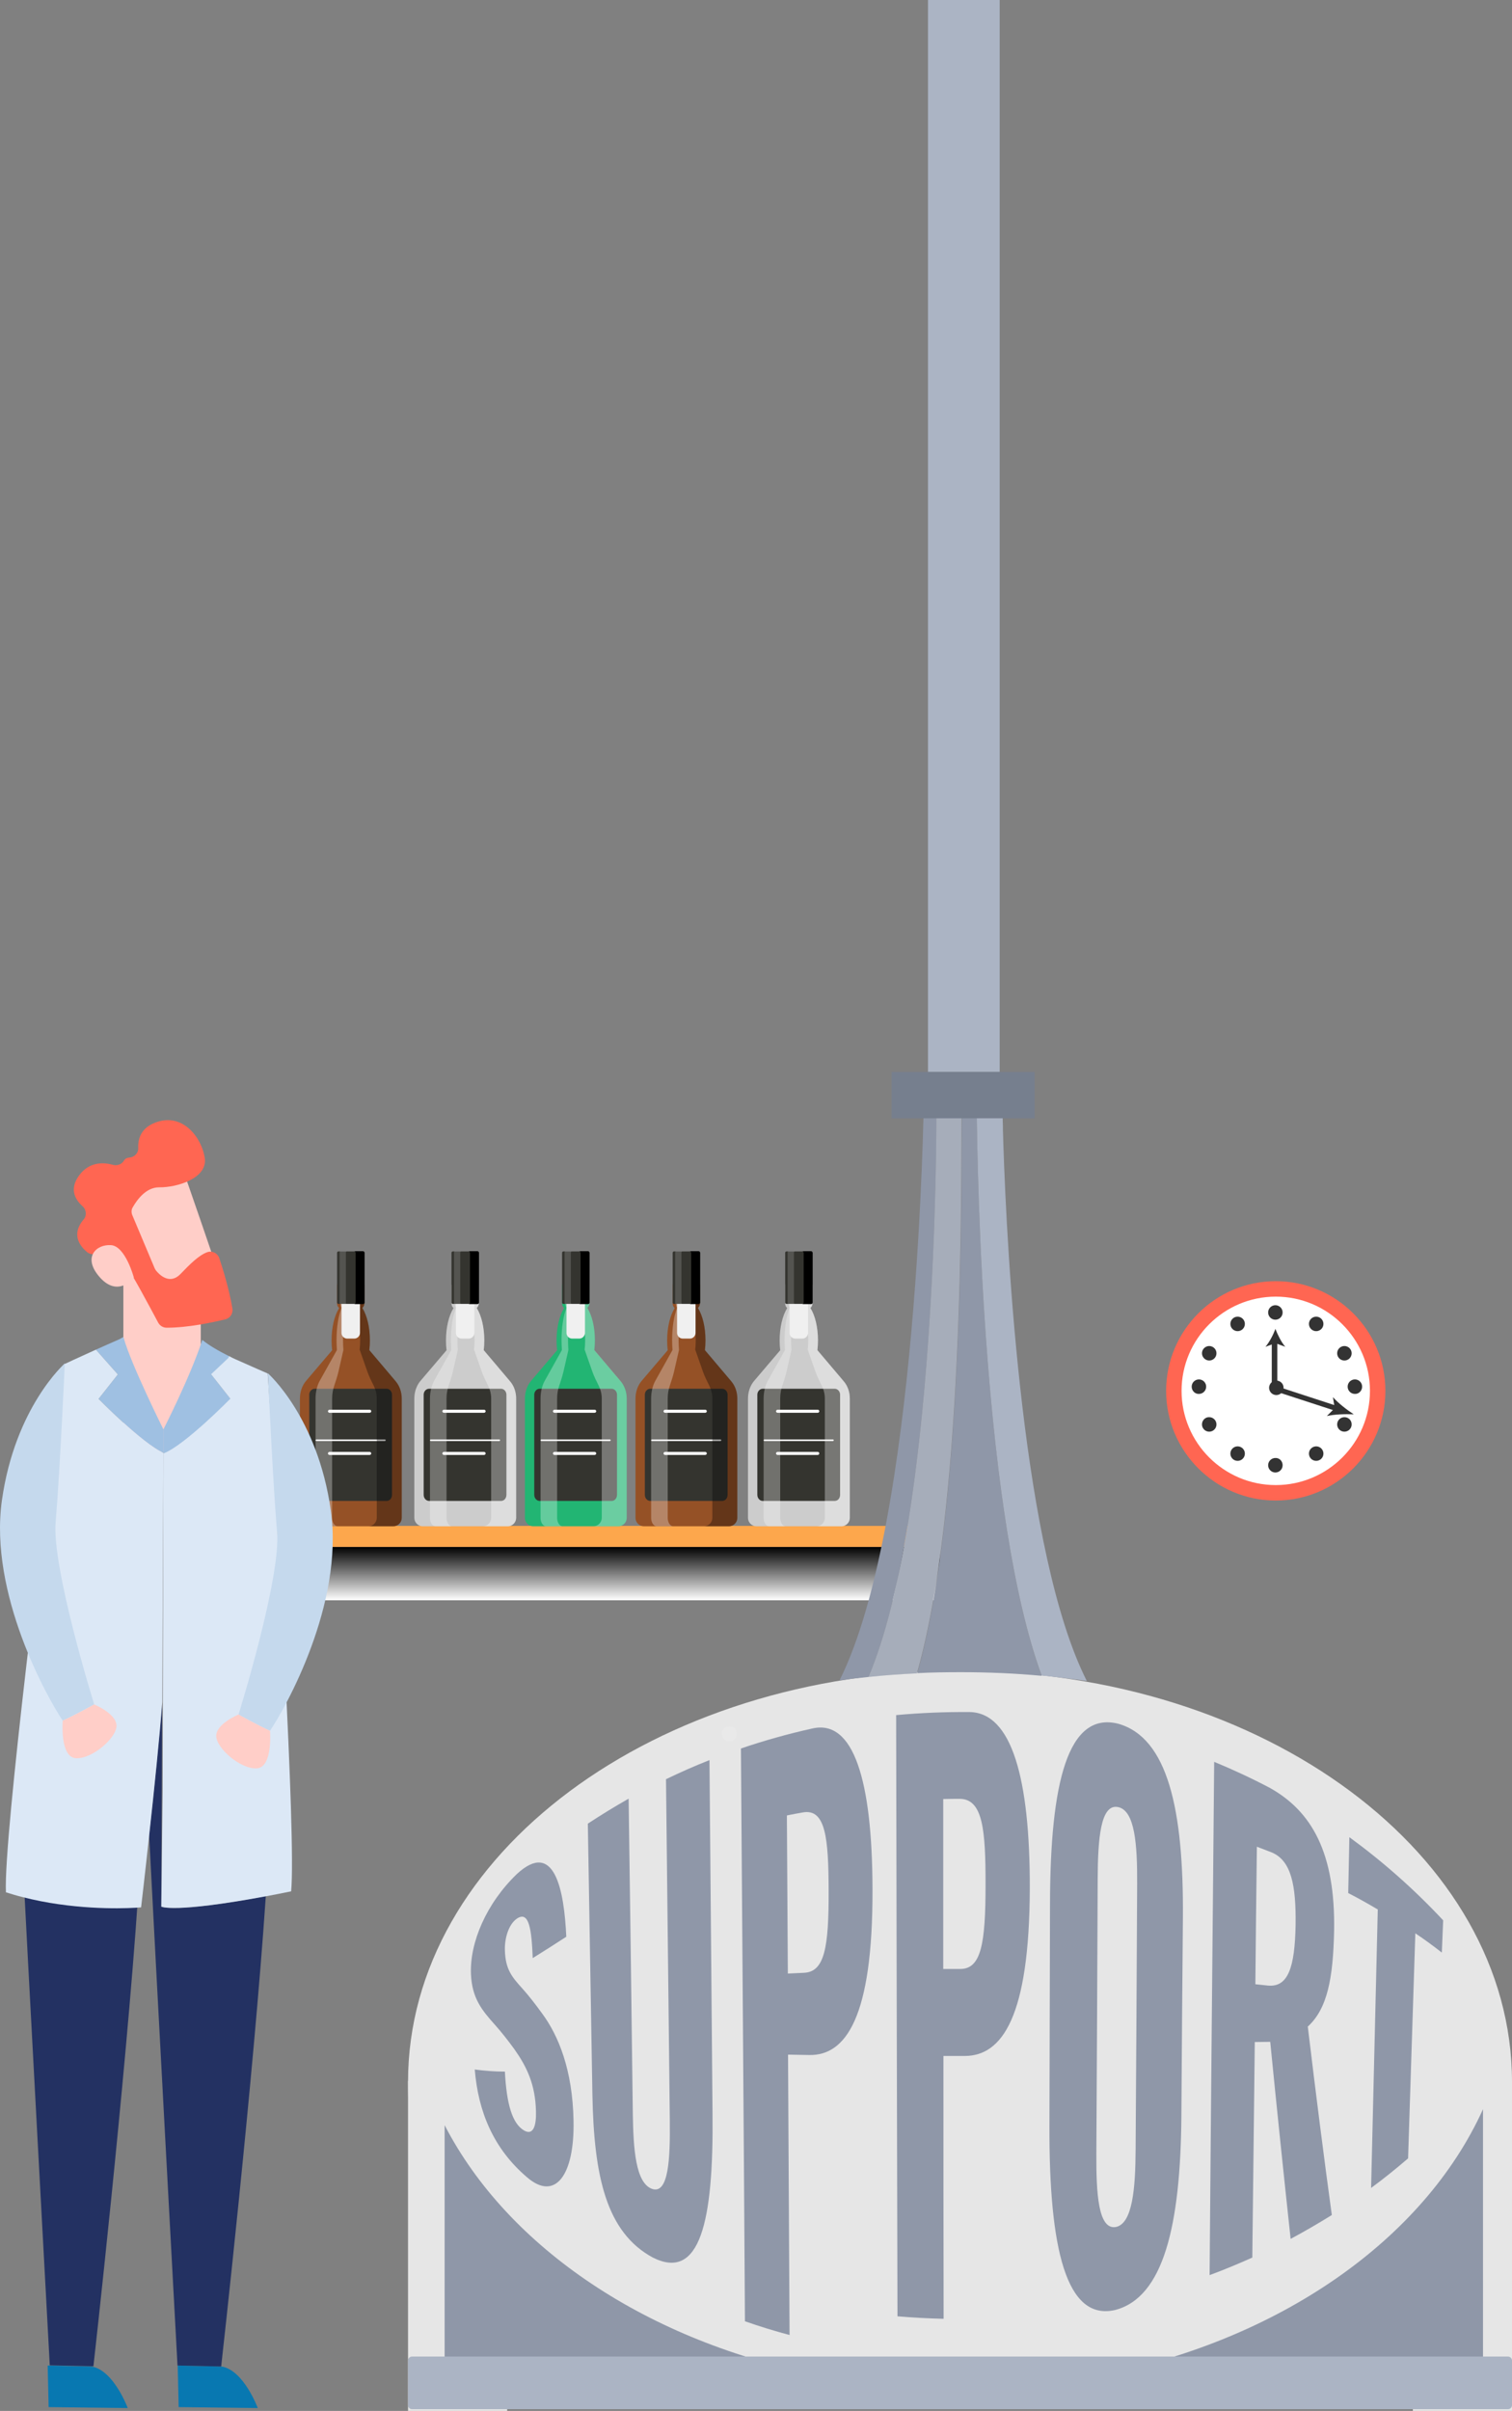 <?xml version="1.0" encoding="utf-8"?>
<!-- Generator: Adobe Illustrator 26.3.1, SVG Export Plug-In . SVG Version: 6.00 Build 0)  -->
<svg version="1.1" id="Layer_1" xmlns="http://www.w3.org/2000/svg" xmlns:xlink="http://www.w3.org/1999/xlink" x="0px" y="0px"
	 viewBox="0 0 793 1264" enable-background="new 0 0 793 1264" xml:space="preserve">
<rect x="0" y="0" width="793" height="1264" fill="#808080" stroke="none"/>
<rect x="214" y="1091" fill="#E6E6E6" width="52" height="173"/>
<rect x="741" y="1091" fill="#E6E6E6" width="52" height="173"/>
<path fill="#E6E6E6" d="M793,1091.5c0,119-21.1,159.5-181,159.5c-131.1,0-324,12-379-35c-16-13.7-19-103.1-19-124.5
	c0-119,129.6-215.5,289.5-215.5S793,972.5,793,1091.5z"/>
<linearGradient id="SVGID_1_" gradientUnits="userSpaceOnUse" x1="302.484" y1="839" x2="302.484" y2="811">
	<stop  offset="0" style="stop-color:#FFFFFF"/>
	<stop  offset="1" style="stop-color:#000000"/>
</linearGradient>
<rect x="112" y="811" fill="url(#SVGID_1_)" width="381" height="28"/>
<rect x="112" y="800" fill="#FDA74C" width="381" height="11"/>
<path opacity="0.29" fill="#F2F2F2" d="M386.4,909c0-2.2-1.8-3.9-3.9-3.9c-2.2,0-3.9,1.8-3.9,3.9s1.8,3.9,3.9,3.9
	C384.6,913,386.4,911.2,386.4,909z"/>
<rect x="486.7" fill="#ABB4C4" width="37.6" height="562"/>
<g>
	<path fill="#FFFFFF" d="M722.5,729.2c0-29.5-23.9-53.4-53.4-53.4s-53.4,23.9-53.4,53.4c0,29.5,23.9,53.4,53.4,53.4
		S722.5,758.7,722.5,729.2z"/>
	<path fill="#FF6652" d="M669.1,786.7c-31.7,0-57.5-25.8-57.5-57.5c0-31.7,25.8-57.5,57.5-57.5c31.7,0,57.5,25.8,57.5,57.5
		C726.6,760.9,700.8,786.7,669.1,786.7z M669.1,679.8c-27.2,0-49.4,22.1-49.4,49.4c0,27.2,22.1,49.4,49.4,49.4
		c27.2,0,49.4-22.1,49.4-49.4C718.5,701.9,696.3,679.8,669.1,679.8z"/>
	<path fill="#333333" d="M672.7,688.1c0-2.1-1.7-3.8-3.8-3.8c-2.1,0-3.8,1.7-3.8,3.8c0,2.1,1.7,3.8,3.8,3.8
		C671,691.9,672.7,690.2,672.7,688.1z"/>
	<path fill="#333333" d="M694.1,694.1c0-2.1-1.7-3.8-3.8-3.8c-2.1,0-3.8,1.7-3.8,3.8c0,2.1,1.7,3.8,3.8,3.8
		C692.4,697.9,694.1,696.2,694.1,694.1z"/>
	<path fill="#333333" d="M708.9,709.5c0-2.1-1.7-3.8-3.8-3.8s-3.8,1.7-3.8,3.8c0,2.1,1.7,3.8,3.8,3.8S708.9,711.6,708.9,709.5z"/>
	<path fill="#333333" d="M714.4,727c0-2.1-1.7-3.8-3.8-3.8c-2.1,0-3.8,1.7-3.8,3.8c0,2.1,1.7,3.8,3.8,3.8
		C712.7,730.9,714.4,729.1,714.4,727z"/>
	<path fill="#333333" d="M645.3,694.1c0-2.1,1.7-3.8,3.8-3.8c2.1,0,3.8,1.7,3.8,3.8c0,2.1-1.7,3.8-3.8,3.8
		C647,697.9,645.3,696.2,645.3,694.1z"/>
	<path fill="#333333" d="M630.4,709.5c0-2.1,1.7-3.8,3.8-3.8c2.1,0,3.8,1.7,3.8,3.8c0,2.1-1.7,3.8-3.8,3.8
		C632.2,713.3,630.4,711.6,630.4,709.5z"/>
	<path fill="#333333" d="M672.7,768.2c0,2.1-1.7,3.8-3.8,3.8c-2.1,0-3.8-1.7-3.8-3.8s1.7-3.8,3.8-3.8
		C671,764.3,672.7,766,672.7,768.2z"/>
	<path fill="#333333" d="M694.1,762.1c0,2.1-1.7,3.8-3.8,3.8c-2.1,0-3.8-1.7-3.8-3.8c0-2.1,1.7-3.8,3.8-3.8
		C692.4,758.3,694.1,760,694.1,762.1z"/>
	<path fill="#333333" d="M708.9,746.8c0,2.1-1.7,3.8-3.8,3.8s-3.8-1.7-3.8-3.8c0-2.1,1.7-3.8,3.8-3.8S708.9,744.6,708.9,746.8z"/>
	<path fill="#333333" d="M645.3,762.1c0,2.1,1.7,3.8,3.8,3.8c2.1,0,3.8-1.7,3.8-3.8c0-2.1-1.7-3.8-3.8-3.8
		C647,758.3,645.3,760,645.3,762.1z"/>
	<path fill="#333333" d="M630.4,746.8c0,2.1,1.7,3.8,3.8,3.8c2.1,0,3.8-1.7,3.8-3.8c0-2.1-1.7-3.8-3.8-3.8
		C632.2,742.9,630.4,744.6,630.4,746.8z"/>
	<path fill="#333333" d="M625,727c0-2.1,1.7-3.8,3.8-3.8c2.1,0,3.8,1.7,3.8,3.8c0,2.1-1.7,3.8-3.8,3.8
		C626.7,730.9,625,729.1,625,727z"/>
	<path fill="#333333" d="M673.2,727.6c0-2.1-1.7-3.8-3.8-3.8c-2.1,0-3.8,1.7-3.8,3.8s1.7,3.8,3.8,3.8
		C671.5,731.4,673.2,729.7,673.2,727.6z"/>
	<g>
		<rect x="667" y="702.7" fill="#333333" width="2.9" height="23.9"/>
		<g>
			<path fill="#333333" d="M668.9,696.7c1.2,3.1,3.1,7,5.2,9.4l-5.2-1.9l-5.2,1.9C665.8,703.6,667.8,699.8,668.9,696.7z"/>
		</g>
	</g>
	<g>
		
			<rect x="684.3" y="717.1" transform="matrix(0.31 -0.951 0.951 0.31 -224.268 1158.197)" fill="#333333" width="2.7" height="33"/>
		<g>
			<path fill="#333333" d="M710,741.5c-4.5-0.2-10.2,0-14.1,0.9l4.1-4.1l-0.9-5.8C701.7,735.5,706.3,739.1,710,741.5z"/>
		</g>
	</g>
</g>
<g>
	<path fill="#955126" d="M193.7,707.9L193.7,707.9c0.2-1.6,0.3-3.3,0.3-5.1c0-6.9-1.5-13-3.9-16.9c-0.1-0.1,0-0.2,0.1-0.3
		c0.5-0.5,0.9-1.3,0.9-2.2v-9.2c0-1.7-1.1-3-2.6-3h-9.1c-1.4,0-2.6,1.4-2.6,3v9.2c0,0.9,0.3,1.7,0.9,2.2c0.1,0.1,0.1,0.2,0.1,0.3
		c-2.4,3.9-3.9,10-3.9,16.9c0,1.8,0.1,3.5,0.3,5.1h0L160.5,724c-2.1,2.5-3.2,5.8-3.2,9.3v62.5c0,2.4,2,4.4,4.4,4.4
		c10.1,0,34.5,0,44.6,0c2.4,0,4.4-2,4.4-4.4v-62.6c0-3.4-1.1-6.6-3.2-9L193.7,707.9z"/>
	<path fill="#34342F" d="M162.2,731.3v52.4c0,1.8,1.3,3.2,2.8,3.2h37.8c1.6,0,2.8-1.4,2.8-3.2v-52.5c0,0,0,0,0,0
		c0-1.7-1.3-3.1-2.8-3.1H165c-1.5,0-2.8,1.4-2.8,3.1C162.2,731.2,162.2,731.2,162.2,731.3z"/>
	<path fill="#FFFFFF" d="M201.9,755.5h-36c-0.2,0-0.4-0.2-0.4-0.4l0,0c0-0.2,0.2-0.4,0.4-0.4h36c0.2,0,0.4,0.2,0.4,0.4l0,0
		C202.2,755.3,202.1,755.5,201.9,755.5z"/>
	<path fill="#FFFFFF" d="M193.9,761.2h-21.1c-0.4,0-0.8,0.4-0.8,0.8l0,0c0,0.4,0.4,0.8,0.8,0.8h21.1c0.4,0,0.8-0.4,0.8-0.8l0,0
		C194.7,761.6,194.3,761.2,193.9,761.2z"/>
	<path fill="#FFFFFF" d="M193.9,739.1h-21.1c-0.4,0-0.8,0.4-0.8,0.8l0,0c0,0.4,0.4,0.8,0.8,0.8h21.1c0.4,0,0.8-0.4,0.8-0.8l0,0
		C194.7,739.4,194.3,739.1,193.9,739.1z"/>
	<g opacity="0.33">
		<path d="M207.5,724.1l-13.8-16.3h0c0.2-1.6,0.3-3.3,0.3-5.1c0-6.9-1.5-13-3.9-16.9c-0.1-0.1,0-0.2,0.1-0.3
			c0.5-0.5,0.9-1.3,0.9-2.2v-9.2c0-1.7-1.1-3-2.6-3h-5.1c1.4,0,2.6,1.4,2.6,3v9.2c0,0.9-0.4,1.7-0.9,2.2c-0.1,0.1-0.1,0.2-0.1,0.3
			c2.4,3.9,3.9,10.1,3.9,16.9c0,1.8-0.1,3.5-0.3,5.1h0.1l4,11.4c0.9,2.5,2.1,4.9,3.3,7.3c1,2,1.6,4.3,1.6,6.7v62.6
			c0,2.4-2,4.4-4.4,4.4c5.2,0,9.9,0,13.1,0c2.4,0,4.4-2,4.4-4.4v-62.6C210.7,729.8,209.5,726.5,207.5,724.1z"/>
	</g>
	<g opacity="0.3">
		<path fill="#FFFFFF" d="M167.6,724.1l9.1-16.3h0c-0.1-1.6-0.2-3.3-0.2-5.1c0-6.9,1-13,2.6-16.9c0-0.1,0-0.2,0-0.3
			c-0.4-0.5-0.6-1.3-0.6-2.2v-9.2c0-1.7,0.8-3,1.7-3h3.4c-0.9,0-1.7,1.4-1.7,3v9.2c0,0.9,0.2,1.7,0.6,2.2c0.1,0.1,0.1,0.2,0,0.3
			c-1.6,3.9-2.6,10.1-2.6,16.9c0,1.8,0.1,3.5,0.2,5.1h0l-2.6,11.4c-0.6,2.5-1.4,4.9-2.2,7.3c-0.7,2-1.1,4.3-1.1,6.7v62.6
			c0,2.4,1.3,4.4,2.9,4.4c-3.5,0-6.6,0-8.7,0c-1.6,0-2.9-2-2.9-4.4v-62.6C165.5,729.8,166.3,726.5,167.6,724.1z"/>
	</g>
	<path fill="#F0F0F0" d="M185.8,701.8h-3.7c-1.7,0-3-1.4-3-3v-20.2c0-1.7,1.4-3,3-3h3.7c1.7,0,3,1.4,3,3v20.2
		C188.8,700.4,187.5,701.8,185.8,701.8z"/>
	<path fill="#34342F" d="M190.4,683.6h-12.9c-0.4,0-0.7-0.3-0.7-0.7v-26.1c0-0.4,0.3-0.7,0.7-0.7h12.9c0.4,0,0.7,0.3,0.7,0.7v26.1
		C191.1,683.2,190.8,683.6,190.4,683.6z"/>
	<path d="M190.4,656h-4.7c0.4,0,0.8,0.3,0.8,0.8v26.1c0,0.4-0.3,0.8-0.8,0.8h4.7c0.4,0,0.8-0.3,0.8-0.8v-26.1
		C191.1,656.3,190.8,656,190.4,656z"/>
	<path opacity="0.16" fill="#FFFFFF" d="M178.6,656h3.3c-0.3,0-0.5,0.3-0.5,0.8v26.1c0,0.4,0.2,0.8,0.5,0.8h-3.3
		c-0.3,0-0.5-0.3-0.5-0.8v-26.1C178,656.3,178.3,656,178.6,656z"/>
</g>
<g>
	<path fill="#955126" d="M369.7,707.9L369.7,707.9c0.2-1.6,0.3-3.3,0.3-5.1c0-6.9-1.5-13-3.9-16.9c-0.1-0.1,0-0.2,0.1-0.3
		c0.5-0.5,0.9-1.3,0.9-2.2v-9.2c0-1.7-1.1-3-2.6-3h-9.1c-1.4,0-2.6,1.4-2.6,3v9.2c0,0.9,0.3,1.7,0.9,2.2c0.1,0.1,0.1,0.2,0.1,0.3
		c-2.4,3.9-3.9,10-3.9,16.9c0,1.8,0.1,3.5,0.3,5.1h0L336.5,724c-2.1,2.5-3.2,5.8-3.2,9.3v62.5c0,2.4,2,4.4,4.4,4.4
		c10.1,0,34.5,0,44.6,0c2.4,0,4.4-2,4.4-4.4v-62.6c0-3.4-1.1-6.6-3.2-9L369.7,707.9z"/>
	<path fill="#34342F" d="M338.2,731.3v52.4c0,1.8,1.3,3.2,2.8,3.2h37.8c1.6,0,2.8-1.4,2.8-3.2v-52.5c0,0,0,0,0,0
		c0-1.7-1.3-3.1-2.8-3.1H341c-1.5,0-2.8,1.4-2.8,3.1C338.2,731.2,338.2,731.2,338.2,731.3z"/>
	<path fill="#FFFFFF" d="M377.9,755.5h-36c-0.2,0-0.4-0.2-0.4-0.4l0,0c0-0.2,0.2-0.4,0.4-0.4h36c0.2,0,0.4,0.2,0.4,0.4l0,0
		C378.2,755.3,378.1,755.5,377.9,755.5z"/>
	<path fill="#FFFFFF" d="M369.9,761.2h-21.1c-0.4,0-0.8,0.4-0.8,0.8l0,0c0,0.4,0.4,0.8,0.8,0.8h21.1c0.4,0,0.8-0.4,0.8-0.8l0,0
		C370.7,761.6,370.3,761.2,369.9,761.2z"/>
	<path fill="#FFFFFF" d="M369.9,739.1h-21.1c-0.4,0-0.8,0.4-0.8,0.8l0,0c0,0.4,0.4,0.8,0.8,0.8h21.1c0.4,0,0.8-0.4,0.8-0.8l0,0
		C370.7,739.4,370.3,739.1,369.9,739.1z"/>
	<g opacity="0.33">
		<path d="M383.5,724.1l-13.8-16.3h0c0.2-1.6,0.3-3.3,0.3-5.1c0-6.9-1.5-13-3.9-16.9c-0.1-0.1,0-0.2,0.1-0.3
			c0.5-0.5,0.9-1.3,0.9-2.2v-9.2c0-1.7-1.1-3-2.6-3h-5.1c1.4,0,2.6,1.4,2.6,3v9.2c0,0.9-0.4,1.7-0.9,2.2c-0.1,0.1-0.1,0.2-0.1,0.3
			c2.4,3.9,3.9,10.1,3.9,16.9c0,1.8-0.1,3.5-0.3,5.1h0.1l4,11.4c0.9,2.5,2.1,4.9,3.3,7.3c1,2,1.6,4.3,1.6,6.7v62.6
			c0,2.4-2,4.4-4.4,4.4c5.2,0,9.9,0,13.1,0c2.4,0,4.4-2,4.4-4.4v-62.6C386.7,729.8,385.5,726.5,383.5,724.1z"/>
	</g>
	<g opacity="0.3">
		<path fill="#FFFFFF" d="M343.6,724.1l9.1-16.3h0c-0.1-1.6-0.2-3.3-0.2-5.1c0-6.9,1-13,2.6-16.9c0-0.1,0-0.2,0-0.3
			c-0.4-0.5-0.6-1.3-0.6-2.2v-9.2c0-1.7,0.8-3,1.7-3h3.4c-0.9,0-1.7,1.4-1.7,3v9.2c0,0.9,0.2,1.7,0.6,2.2c0.1,0.1,0.1,0.2,0,0.3
			c-1.6,3.9-2.6,10.1-2.6,16.9c0,1.8,0.1,3.5,0.2,5.1h0l-2.6,11.4c-0.6,2.5-1.4,4.9-2.2,7.3c-0.7,2-1.1,4.3-1.1,6.7v62.6
			c0,2.4,1.3,4.4,2.9,4.4c-3.5,0-6.6,0-8.7,0c-1.6,0-2.9-2-2.9-4.4v-62.6C341.5,729.8,342.3,726.5,343.6,724.1z"/>
	</g>
	<path fill="#F0F0F0" d="M361.8,701.8h-3.7c-1.7,0-3-1.4-3-3v-20.2c0-1.7,1.4-3,3-3h3.7c1.7,0,3,1.4,3,3v20.2
		C364.8,700.4,363.5,701.8,361.8,701.8z"/>
	<path fill="#34342F" d="M366.4,683.6h-12.9c-0.4,0-0.7-0.3-0.7-0.7v-26.1c0-0.4,0.3-0.7,0.7-0.7h12.9c0.4,0,0.7,0.3,0.7,0.7v26.1
		C367.1,683.2,366.8,683.6,366.4,683.6z"/>
	<path d="M366.4,656h-4.7c0.4,0,0.8,0.3,0.8,0.8v26.1c0,0.4-0.3,0.8-0.8,0.8h4.7c0.4,0,0.8-0.3,0.8-0.8v-26.1
		C367.1,656.3,366.8,656,366.4,656z"/>
	<path opacity="0.16" fill="#FFFFFF" d="M354.6,656h3.3c-0.3,0-0.5,0.3-0.5,0.8v26.1c0,0.4,0.2,0.8,0.5,0.8h-3.3
		c-0.3,0-0.5-0.3-0.5-0.8v-26.1C354,656.3,354.3,656,354.6,656z"/>
</g>
<g>
	<path fill="#CCCCCC" d="M253.7,707.9L253.7,707.9c0.2-1.6,0.3-3.3,0.3-5.1c0-6.9-1.5-13-3.9-16.9c-0.1-0.1,0-0.2,0.1-0.3
		c0.5-0.5,0.9-1.3,0.9-2.2v-9.2c0-1.7-1.1-3-2.6-3h-9.1c-1.4,0-2.6,1.4-2.6,3v9.2c0,0.9,0.3,1.7,0.9,2.2c0.1,0.1,0.1,0.2,0.1,0.3
		c-2.4,3.9-3.9,10-3.9,16.9c0,1.8,0.1,3.5,0.3,5.1h0L220.5,724c-2.1,2.5-3.2,5.8-3.2,9.3v62.5c0,2.4,2,4.4,4.4,4.4
		c10.1,0,34.5,0,44.6,0c2.4,0,4.4-2,4.4-4.4v-62.6c0-3.4-1.1-6.6-3.2-9L253.7,707.9z"/>
	<path fill="#34342F" d="M222.2,731.3v52.4c0,1.8,1.3,3.2,2.8,3.2h37.8c1.6,0,2.8-1.4,2.8-3.2v-52.5c0,0,0,0,0,0
		c0-1.7-1.3-3.1-2.8-3.1H225c-1.5,0-2.8,1.4-2.8,3.1C222.2,731.2,222.2,731.2,222.2,731.3z"/>
	<path fill="#FFFFFF" d="M261.9,755.5h-36c-0.2,0-0.4-0.2-0.4-0.4l0,0c0-0.2,0.2-0.4,0.4-0.4h36c0.2,0,0.4,0.2,0.4,0.4l0,0
		C262.2,755.3,262.1,755.5,261.9,755.5z"/>
	<path fill="#FFFFFF" d="M253.9,761.2h-21.1c-0.4,0-0.8,0.4-0.8,0.8l0,0c0,0.4,0.4,0.8,0.8,0.8h21.1c0.4,0,0.8-0.4,0.8-0.8l0,0
		C254.7,761.6,254.3,761.2,253.9,761.2z"/>
	<path fill="#FFFFFF" d="M253.9,739.1h-21.1c-0.4,0-0.8,0.4-0.8,0.8l0,0c0,0.4,0.4,0.8,0.8,0.8h21.1c0.4,0,0.8-0.4,0.8-0.8l0,0
		C254.7,739.4,254.3,739.1,253.9,739.1z"/>
	<g opacity="0.33">
		<path fill="#FFFFFF" d="M267.5,724.1l-13.8-16.3h0c0.2-1.6,0.3-3.3,0.3-5.1c0-6.9-1.5-13-3.9-16.9c-0.1-0.1,0-0.2,0.1-0.3
			c0.5-0.5,0.9-1.3,0.9-2.2v-9.2c0-1.7-1.1-3-2.6-3h-5.1c1.4,0,2.6,1.4,2.6,3v9.2c0,0.9-0.4,1.7-0.9,2.2c-0.1,0.1-0.1,0.2-0.1,0.3
			c2.4,3.9,3.9,10.1,3.9,16.9c0,1.8-0.1,3.5-0.3,5.1h0.1l4,11.4c0.9,2.5,2.1,4.9,3.3,7.3c1,2,1.6,4.3,1.6,6.7v62.6
			c0,2.4-2,4.4-4.4,4.4c5.2,0,9.9,0,13.1,0c2.4,0,4.4-2,4.4-4.4v-62.6C270.7,729.8,269.5,726.5,267.5,724.1z"/>
	</g>
	<g opacity="0.3">
		<path fill="#FFFFFF" d="M227.6,724.1l9.1-16.3h0c-0.1-1.6-0.2-3.3-0.2-5.1c0-6.9,1-13,2.6-16.9c0-0.1,0-0.2,0-0.3
			c-0.4-0.5-0.6-1.3-0.6-2.2v-9.2c0-1.7,0.8-3,1.7-3h3.4c-0.9,0-1.7,1.4-1.7,3v9.2c0,0.9,0.2,1.7,0.6,2.2c0.1,0.1,0.1,0.2,0,0.3
			c-1.6,3.9-2.6,10.1-2.6,16.9c0,1.8,0.1,3.5,0.2,5.1h0l-2.6,11.4c-0.6,2.5-1.4,4.9-2.2,7.3c-0.7,2-1.1,4.3-1.1,6.7v62.6
			c0,2.4,1.3,4.4,2.9,4.4c-3.5,0-6.6,0-8.7,0c-1.6,0-2.9-2-2.9-4.4v-62.6C225.5,729.8,226.3,726.5,227.6,724.1z"/>
	</g>
	<path fill="#F0F0F0" d="M245.8,701.8h-3.7c-1.7,0-3-1.4-3-3v-20.2c0-1.7,1.4-3,3-3h3.7c1.7,0,3,1.4,3,3v20.2
		C248.8,700.4,247.5,701.8,245.8,701.8z"/>
	<path fill="#34342F" d="M250.4,683.6h-12.9c-0.4,0-0.7-0.3-0.7-0.7v-26.1c0-0.4,0.3-0.7,0.7-0.7h12.9c0.4,0,0.7,0.3,0.7,0.7v26.1
		C251.1,683.2,250.8,683.6,250.4,683.6z"/>
	<path d="M250.4,656h-4.7c0.4,0,0.8,0.3,0.8,0.8v26.1c0,0.4-0.3,0.8-0.8,0.8h4.7c0.4,0,0.8-0.3,0.8-0.8v-26.1
		C251.1,656.3,250.8,656,250.4,656z"/>
	<path opacity="0.16" fill="#FFFFFF" d="M238.6,656h3.3c-0.3,0-0.5,0.3-0.5,0.8v26.1c0,0.4,0.2,0.8,0.5,0.8h-3.3
		c-0.3,0-0.5-0.3-0.5-0.8v-26.1C238,656.3,238.3,656,238.6,656z"/>
</g>
<g>
	<path fill="#CCCCCC" d="M428.7,707.9L428.7,707.9c0.2-1.6,0.3-3.3,0.3-5.1c0-6.9-1.5-13-3.9-16.9c-0.1-0.1,0-0.2,0.1-0.3
		c0.5-0.5,0.9-1.3,0.9-2.2v-9.2c0-1.7-1.1-3-2.6-3h-9.1c-1.4,0-2.6,1.4-2.6,3v9.2c0,0.9,0.3,1.7,0.9,2.2c0.1,0.1,0.1,0.2,0.1,0.3
		c-2.4,3.9-3.9,10-3.9,16.9c0,1.8,0.1,3.5,0.3,5.1h0L395.5,724c-2.1,2.5-3.2,5.8-3.2,9.3v62.5c0,2.4,2,4.4,4.4,4.4
		c10.1,0,34.5,0,44.6,0c2.4,0,4.4-2,4.4-4.4v-62.6c0-3.4-1.1-6.6-3.2-9L428.7,707.9z"/>
	<path fill="#34342F" d="M397.2,731.3v52.4c0,1.8,1.3,3.2,2.8,3.2h37.8c1.6,0,2.8-1.4,2.8-3.2v-52.5c0,0,0,0,0,0
		c0-1.7-1.3-3.1-2.8-3.1H400c-1.5,0-2.8,1.4-2.8,3.1C397.2,731.2,397.2,731.2,397.2,731.3z"/>
	<path fill="#FFFFFF" d="M436.9,755.5h-36c-0.2,0-0.4-0.2-0.4-0.4l0,0c0-0.2,0.2-0.4,0.4-0.4h36c0.2,0,0.4,0.2,0.4,0.4l0,0
		C437.2,755.3,437.1,755.5,436.9,755.5z"/>
	<path fill="#FFFFFF" d="M428.9,761.2h-21.1c-0.4,0-0.8,0.4-0.8,0.8l0,0c0,0.4,0.4,0.8,0.8,0.8h21.1c0.4,0,0.8-0.4,0.8-0.8l0,0
		C429.7,761.6,429.3,761.2,428.9,761.2z"/>
	<path fill="#FFFFFF" d="M428.9,739.1h-21.1c-0.4,0-0.8,0.4-0.8,0.8l0,0c0,0.4,0.4,0.8,0.8,0.8h21.1c0.4,0,0.8-0.4,0.8-0.8l0,0
		C429.7,739.4,429.3,739.1,428.9,739.1z"/>
	<g opacity="0.33">
		<path fill="#FFFFFF" d="M442.5,724.1l-13.8-16.3h0c0.2-1.6,0.3-3.3,0.3-5.1c0-6.9-1.5-13-3.9-16.9c-0.1-0.1,0-0.2,0.1-0.3
			c0.5-0.5,0.9-1.3,0.9-2.2v-9.2c0-1.7-1.1-3-2.6-3h-5.1c1.4,0,2.6,1.4,2.6,3v9.2c0,0.9-0.4,1.7-0.9,2.2c-0.1,0.1-0.1,0.2-0.1,0.3
			c2.4,3.9,3.9,10.1,3.9,16.9c0,1.8-0.1,3.5-0.3,5.1h0.1l4,11.4c0.9,2.5,2.1,4.9,3.3,7.3c1,2,1.6,4.3,1.6,6.7v62.6
			c0,2.4-2,4.4-4.4,4.4c5.2,0,9.9,0,13.1,0c2.4,0,4.4-2,4.4-4.4v-62.6C445.7,729.8,444.5,726.5,442.5,724.1z"/>
	</g>
	<g opacity="0.3">
		<path fill="#FFFFFF" d="M402.6,724.1l9.1-16.3h0c-0.1-1.6-0.2-3.3-0.2-5.1c0-6.9,1-13,2.6-16.9c0-0.1,0-0.2,0-0.3
			c-0.4-0.5-0.6-1.3-0.6-2.2v-9.2c0-1.7,0.8-3,1.7-3h3.4c-0.9,0-1.7,1.4-1.7,3v9.2c0,0.9,0.2,1.7,0.6,2.2c0.1,0.1,0.1,0.2,0,0.3
			c-1.6,3.9-2.6,10.1-2.6,16.9c0,1.8,0.1,3.5,0.2,5.1h0l-2.6,11.4c-0.6,2.5-1.4,4.9-2.2,7.3c-0.7,2-1.1,4.3-1.1,6.7v62.6
			c0,2.4,1.3,4.4,2.9,4.4c-3.5,0-6.6,0-8.7,0c-1.6,0-2.9-2-2.9-4.4v-62.6C400.5,729.8,401.3,726.5,402.6,724.1z"/>
	</g>
	<path fill="#F0F0F0" d="M420.8,701.8h-3.7c-1.7,0-3-1.4-3-3v-20.2c0-1.7,1.4-3,3-3h3.7c1.7,0,3,1.4,3,3v20.2
		C423.8,700.4,422.5,701.8,420.8,701.8z"/>
	<path fill="#34342F" d="M425.4,683.6h-12.9c-0.4,0-0.7-0.3-0.7-0.7v-26.1c0-0.4,0.3-0.7,0.7-0.7h12.9c0.4,0,0.7,0.3,0.7,0.7v26.1
		C426.1,683.2,425.8,683.6,425.4,683.6z"/>
	<path d="M425.4,656h-4.7c0.4,0,0.8,0.3,0.8,0.8v26.1c0,0.4-0.3,0.8-0.8,0.8h4.7c0.4,0,0.8-0.3,0.8-0.8v-26.1
		C426.1,656.3,425.8,656,425.4,656z"/>
	<path opacity="0.16" fill="#FFFFFF" d="M413.6,656h3.3c-0.3,0-0.5,0.3-0.5,0.8v26.1c0,0.4,0.2,0.8,0.5,0.8h-3.3
		c-0.3,0-0.5-0.3-0.5-0.8v-26.1C413,656.3,413.3,656,413.6,656z"/>
</g>
<g>
	<path fill="#22B573" d="M311.7,707.9L311.7,707.9c0.2-1.6,0.3-3.3,0.3-5.1c0-6.9-1.5-13-3.9-16.9c-0.1-0.1,0-0.2,0.1-0.3
		c0.5-0.5,0.9-1.3,0.9-2.2v-9.2c0-1.7-1.1-3-2.6-3h-9.1c-1.4,0-2.6,1.4-2.6,3v9.2c0,0.9,0.3,1.7,0.9,2.2c0.1,0.1,0.1,0.2,0.1,0.3
		c-2.4,3.9-3.9,10-3.9,16.9c0,1.8,0.1,3.5,0.3,5.1h0L278.5,724c-2.1,2.5-3.2,5.8-3.2,9.3v62.5c0,2.4,2,4.4,4.4,4.4
		c10.1,0,34.5,0,44.6,0c2.4,0,4.4-2,4.4-4.4v-62.6c0-3.4-1.1-6.6-3.2-9L311.7,707.9z"/>
	<path fill="#34342F" d="M280.2,731.3v52.4c0,1.8,1.3,3.2,2.8,3.2h37.8c1.6,0,2.8-1.4,2.8-3.2v-52.5c0,0,0,0,0,0
		c0-1.7-1.3-3.1-2.8-3.1H283c-1.5,0-2.8,1.4-2.8,3.1C280.2,731.2,280.2,731.2,280.2,731.3z"/>
	<path fill="#FFFFFF" d="M319.9,755.5h-36c-0.2,0-0.4-0.2-0.4-0.4l0,0c0-0.2,0.2-0.4,0.4-0.4h36c0.2,0,0.4,0.2,0.4,0.4l0,0
		C320.2,755.3,320.1,755.5,319.9,755.5z"/>
	<path fill="#FFFFFF" d="M311.9,761.2h-21.1c-0.4,0-0.8,0.4-0.8,0.8l0,0c0,0.4,0.4,0.8,0.8,0.8h21.1c0.4,0,0.8-0.4,0.8-0.8l0,0
		C312.7,761.6,312.3,761.2,311.9,761.2z"/>
	<path fill="#FFFFFF" d="M311.9,739.1h-21.1c-0.4,0-0.8,0.4-0.8,0.8l0,0c0,0.4,0.4,0.8,0.8,0.8h21.1c0.4,0,0.8-0.4,0.8-0.8l0,0
		C312.7,739.4,312.3,739.1,311.9,739.1z"/>
	<g opacity="0.33">
		<path fill="#FFFFFF" d="M325.5,724.1l-13.8-16.3h0c0.2-1.6,0.3-3.3,0.3-5.1c0-6.9-1.5-13-3.9-16.9c-0.1-0.1,0-0.2,0.1-0.3
			c0.5-0.5,0.9-1.3,0.9-2.2v-9.2c0-1.7-1.1-3-2.6-3h-5.1c1.4,0,2.6,1.4,2.6,3v9.2c0,0.9-0.4,1.7-0.9,2.2c-0.1,0.1-0.1,0.2-0.1,0.3
			c2.4,3.9,3.9,10.1,3.9,16.9c0,1.8-0.1,3.5-0.3,5.1h0.1l4,11.4c0.9,2.5,2.1,4.9,3.3,7.3c1,2,1.6,4.3,1.6,6.7v62.6
			c0,2.4-2,4.4-4.4,4.4c5.2,0,9.9,0,13.1,0c2.4,0,4.4-2,4.4-4.4v-62.6C328.7,729.8,327.5,726.5,325.5,724.1z"/>
	</g>
	<g opacity="0.3">
		<path fill="#FFFFFF" d="M285.6,724.1l9.1-16.3h0c-0.1-1.6-0.2-3.3-0.2-5.1c0-6.9,1-13,2.6-16.9c0-0.1,0-0.2,0-0.3
			c-0.4-0.5-0.6-1.3-0.6-2.2v-9.2c0-1.7,0.8-3,1.7-3h3.4c-0.9,0-1.7,1.4-1.7,3v9.2c0,0.9,0.2,1.7,0.6,2.2c0.1,0.1,0.1,0.2,0,0.3
			c-1.6,3.9-2.6,10.1-2.6,16.9c0,1.8,0.1,3.5,0.2,5.1h0l-2.6,11.4c-0.6,2.5-1.4,4.9-2.2,7.3c-0.7,2-1.1,4.3-1.1,6.7v62.6
			c0,2.4,1.3,4.4,2.9,4.4c-3.5,0-6.6,0-8.7,0c-1.6,0-2.9-2-2.9-4.4v-62.6C283.5,729.8,284.3,726.5,285.6,724.1z"/>
	</g>
	<path fill="#F0F0F0" d="M303.8,701.8h-3.7c-1.7,0-3-1.4-3-3v-20.2c0-1.7,1.4-3,3-3h3.7c1.7,0,3,1.4,3,3v20.2
		C306.8,700.4,305.5,701.8,303.8,701.8z"/>
	<path fill="#34342F" d="M308.4,683.6h-12.9c-0.4,0-0.7-0.3-0.7-0.7v-26.1c0-0.4,0.3-0.7,0.7-0.7h12.9c0.4,0,0.7,0.3,0.7,0.7v26.1
		C309.1,683.2,308.8,683.6,308.4,683.6z"/>
	<path d="M308.4,656h-4.7c0.4,0,0.8,0.3,0.8,0.8v26.1c0,0.4-0.3,0.8-0.8,0.8h4.7c0.4,0,0.8-0.3,0.8-0.8v-26.1
		C309.1,656.3,308.8,656,308.4,656z"/>
	<path opacity="0.16" fill="#FFFFFF" d="M296.6,656h3.3c-0.3,0-0.5,0.3-0.5,0.8v26.1c0,0.4,0.2,0.8,0.5,0.8h-3.3
		c-0.3,0-0.5-0.3-0.5-0.8v-26.1C296,656.3,296.3,656,296.6,656z"/>
</g>
<g>
	<g id="Group_2128_00000176734024485758127260000010930351468971475875_" transform="translate(133.501 47.85)">
		<g id="Group_2127_00000181071734820600731620000005805487316598220222_">
			<g id="Group_2126_00000124882868637782561080000014407832924184267176_">
				<g id="Group_2125_00000122696327441517042770000001595942124019342256_">
					<g id="Group_2124_00000080904365713650848690000006841253921958164612_">
						<g id="Group_2123_00000127723842678766816250000015875233362083711110_">
							<g id="Group_2122_00000109720853378602624120000003524311666149255314_">
								<g id="Group_2121_00000070110633470405252390000004519701879354303112_">
									<g id="Group_2120_00000008834233140592720800000001988851693760056740_">
										<g id="Group_2119_00000157283295949426558260000018020232661370483118_">
											<g id="Group_2118_00000098203604704196458760000004587766258187475365_">
												<path id="Path_1262_00000072994306036574011730000007972033904123700646_" fill="#FFCEC8" d="M-68.8,618v95.5h40.6
													v-66.9L-68.8,618z"/>
											</g>
										</g>
									</g>
								</g>
							</g>
						</g>
					</g>
				</g>
			</g>
		</g>
	</g>
	<g>
		<path fill="#FFCEC8" d="M95.6,612.6c0.6,0.7,20.1,58,20.1,58l-33,10.4l-26.5-51.6C56.2,629.5,86.1,600.6,95.6,612.6z"/>
		<path fill="#FF6652" d="M69.4,637.1l11.7,27.8c0.2,0.4,0.4,0.8,0.7,1.2c1.6,2,7.1,7.8,12.9,1.8c5-5.2,9.6-9.8,14-11.4
			c2.6-0.9,5.4,0.5,6.3,3.1c1.8,5.4,5.2,16.3,6.9,26.5c0.4,2.5-1.2,5-3.7,5.6c-6.6,1.6-19.6,4.4-30.8,4.4c-1.8,0-3.5-1-4.4-2.6
			c-3.8-7.1-14.4-27.1-18.3-32.2c-3.6-4.8-11.6-4.3-15.2-3.8c-1.4,0.2-2.8-0.2-3.9-1.1c-3.2-2.7-8.7-8.9-1.7-17.1
			c1.7-2,1.4-5.1-0.6-6.9c-3.6-3.2-7.2-8.7-1.9-16c5.3-7.4,12.8-7.1,17.8-5.7c2.2,0.6,4.6-0.2,5.8-2.2c0.5-0.9,1.4-1.5,2.8-1.6
			c2.7-0.2,4.8-2.3,4.7-5c-0.2-4.7,1.3-10.5,9.1-13.4c14.4-5.4,24.3,8.2,25.8,18.7c1.5,10.5-14.4,15.4-23.9,15.3
			c-7-0.1-11.8,6.8-13.9,10.5C68.9,634.1,68.8,635.7,69.4,637.1z"/>
		<path fill="#FFCEC8" d="M70.2,669.8c0,0-4.4-16.5-12-17c-7.7-0.5-14.7,6.2-6.5,16.1C61.7,681.1,70.2,669.8,70.2,669.8z"/>
	</g>
	<g>
		<g>
			<path fill="#0878B1" d="M25,1240.2l0.5,21.8l41.5,0.5c0,0-7.5-20.2-19.2-21.8L25,1240.2z"/>
		</g>
	</g>
	<g>
		<g>
			<path fill="#0878B1" d="M93.2,1240.2l0.5,21.8l41.5,0.5c0,0-7.5-20.2-19.2-21.8L93.2,1240.2z"/>
		</g>
	</g>
	<g>
		<g>
			<path fill="#233162" d="M84.6,999.6l0.4-107.2c-1.3,17.4-4.2,46-6.8,69.4c2.8,55.6,14.9,278.4,14.9,278.4l22.9,0.5
				c0,0,17-151.2,23.4-246.5l0-0.1C91,1003.2,84.6,999.6,84.6,999.6z"/>
		</g>
	</g>
	<g>
		<g>
			<path fill="#233162" d="M36,978.9L18,892.3c-1.3,17.4-4.2,46-6.8,69.4c2.8,55.6,14.9,278.4,14.9,278.4l22.9,0.5
				c0,0,17-151.2,23.4-246.5l0-0.1C23.9,1003.2,36,978.9,36,978.9z"/>
		</g>
	</g>
	<g>
		<g>
			<path fill="#9FC0E2" d="M61.8,702.5c-3.7,1.6-7.7,3.4-11.5,5.1l11.5,13l-10.1,12.8c0,0,22.9,23.4,34,28.3l0-12.3
				c0,0-17-34.1-20.8-47.9l-0.3-0.5C63.8,701.5,62.8,702.1,61.8,702.5z"/>
		</g>
	</g>
	<g>
		<g>
			<path fill="#9FC0E2" d="M85.7,749.4l0,12.3c0.2,0.1,0.4,0.2,0.6,0.2c10.9-4.3,34.6-28.5,34.6-28.5l-10.1-12.8l9-8.5l0.5-1
				c-5.8-2.9-10.6-5.7-14.2-8.6C99.7,722.1,85.7,749.4,85.7,749.4z"/>
		</g>
	</g>
	<g>
		<g>
			<path fill="#DCE8F6" d="M78.3,961.7c2.6-23.4,5.5-52,6.8-69.4l0.6-130.6c-11.1-4.9-34-28.3-34-28.3l10.1-12.8l-11.5-13
				c-8.9,4-16.8,7.7-16.8,7.7s-0.9,6.8-2.4,18.1c-7.4,56.8-29.3,229.4-28,258.7c2.9,0.9,5.8,1.8,8.7,2.5c25.5,6.6,50.5,6.1,59.1,5.6
				c2-0.1,3.1-0.2,3.1-0.2S76,983.1,78.3,961.7z"/>
		</g>
	</g>
	<g>
		<g>
			<path fill="#DCE8F6" d="M85.7,761.7l-0.4,177.6l-0.7,60.3c0,0,6.3,3.6,54.8-5.4c4.1-0.8,8.6-1.6,13.3-2.6
				c2.7-28.6-7.8-200.6-11.2-255c-0.7-10.4-1.1-16.5-1.1-16.5s-8.5-3.7-17-7.5c-1.1-0.5-2.2-1-3.2-1.6l-0.5,1l-9,8.5l10.1,12.8
				c0,0-23.7,24.2-34.6,28.5C86,761.9,85.9,761.8,85.7,761.7z"/>
		</g>
	</g>
	<g>
		<g id="XMLID_00000128472785240097291270000008760304525112847782_">
			<g>
				<g>
					<g>
						<path fill="#C5D9ED" d="M125.1,898.9c0,0,10.6,5.9,16.5,8.5c8-11.7,38.9-66.5,31.9-115.5c-6.9-49-33-71.9-33-71.9
							s2.7,59.1,4.8,83C147.5,827.1,125.1,898.9,125.1,898.9z"/>
					</g>
				</g>
				<g>
					<g>
						<path fill="#FFCEC8" d="M125.1,898.9c0,0-11.7,4.8-11.7,11.2c0,6.4,12.8,17.6,21.3,17c8.5-0.5,6.9-19.7,6.9-19.7
							C135.7,904.8,125.1,898.9,125.1,898.9z"/>
					</g>
				</g>
			</g>
		</g>
	</g>
	<g>
		<g id="XMLID_00000081606147107812954570000006595115433138867890_">
			<g>
				<g>
					<g>
						<path fill="#C5D9ED" d="M1,786.6c-6.9,49,24,103.8,31.9,115.5c5.9-2.7,16.5-8.5,16.5-8.5s-22.4-71.9-20.2-95.8
							c2.1-24,4.8-83,4.8-83S7.9,737.7,1,786.6z"/>
					</g>
				</g>
				<g>
					<g>
						<path fill="#FFCEC8" d="M32.9,902.1c0,0-1.6,19.2,6.9,19.7c8.5,0.5,21.3-10.6,21.3-17c0-6.4-11.7-11.2-11.7-11.2
							S38.8,899.5,32.9,902.1z"/>
					</g>
				</g>
			</g>
		</g>
	</g>
</g>
<g>
	<path fill="#8F97A8" d="M249,1085c5.1,0.7,10.4,1.1,15.8,1.1c0.9,17.2,3.9,27.3,10.1,30.9c4.9,2.8,6.4-2.8,6.2-10
		c-0.3-14.1-4.8-23.4-11.3-32.6c-3.4-4.7-6.8-9-10.1-12.7c-7.1-7.9-12.1-14.1-12.7-26.6c-0.7-16.6,8-37.1,24.1-52.6
		c19.7-18.2,24.8,8.4,25.9,32.9c-6,3.9-11.8,7.6-17.6,11.2c-0.6-15.1-1.9-25-8.3-20.7c-4.5,3.1-6.5,10.6-6.3,16.6
		c0.3,10.1,3.7,14,9.3,20.2c3.4,3.8,6.8,8.2,10.2,12.9c8.6,11.6,16,29.6,16.5,56.2c0.6,28.6-9.6,42.5-24.4,29.7
		C258.8,1126.5,250.8,1107.1,249,1085z"/>
	<path fill="#8F97A8" d="M310.7,1098.3c-0.8-47.4-1.6-94.8-2.4-142.2c7-4.6,14.2-9,21.4-13.1c0.8,55.2,1.5,110.4,2.2,165.7
		c0.3,17.7,1.4,35.8,10.1,38.9c8.7,3,9.5-16.1,9.3-35.4c-0.7-59.8-1.3-119.6-2-179.4c7.5-3.6,15.1-7,22.8-10
		c0.5,61.7,1.1,123.5,1.6,185.2c0.6,57-6.6,88-31.3,75.6C318,1170.4,311.5,1141.1,310.7,1098.3z"/>
	<path fill="#8F97A8" d="M388.6,916.7c12.3-4.2,24.9-7.7,37.5-10.5c21.5-4.9,31.4,26.9,31.5,84.4c0.2,67.3-14.1,87.2-33.2,86.8
		c-3.7-0.1-7.4-0.1-11.1-0.2c0.3,49,0.5,98,0.8,147c-7.9-2.1-15.7-4.5-23.4-7.2C390.1,1116.8,389.3,1016.7,388.6,916.7z
		 M421.7,1034.3c10.7-0.5,13-13,12.9-43.2c-0.1-27.1-1.5-42.9-13.4-40.9c-2.8,0.5-5.7,1-8.5,1.6c0.2,27.6,0.3,55.3,0.5,82.9
		C416,1034.6,418.9,1034.4,421.7,1034.3z"/>
	<path fill="#8F97A8" d="M470,899.2c12.9-1.2,25.8-1.7,38.7-1.6c21.9,0.5,31.5,34.7,31.4,92.4c-0.2,67.4-14.5,87.8-34,87.9
		c-3.8,0-7.6,0-11.3,0c0,45.9,0,91.9,0.1,137.8c-8.1-0.2-16.2-0.6-24.2-1.3C470.4,1109.3,470.2,1004.2,470,899.2z M503.6,1032.3
		c10.9,0,13.3-12.9,13.3-44.3c0-28.2-1.3-44.8-13.5-44.9c-2.9,0-5.8,0-8.7,0.1c0,29.7,0,59.4,0,89.1
		C497.7,1032.3,500.6,1032.3,503.6,1032.3z"/>
	<path fill="#8F97A8" d="M550.4,1114.7c0.1-38.8,0.2-77.6,0.3-116.4c0.1-63.9,9.4-101.1,35.7-94.6c26.1,7.3,34.4,45.1,34,101.5
		c-0.3,34.9-0.6,69.9-0.8,104.8c-0.5,56.4-9.2,94.5-34.8,101.1C559.1,1217,550.2,1178.6,550.4,1114.7z M595.6,1126.9
		c0.3-46.4,0.6-92.9,0.8-139.3c0.1-20.3-1.1-38.5-10.1-40.2c-9.1-1.7-10.5,16.6-10.6,37.7c-0.2,47.9-0.4,95.9-0.7,143.8
		c-0.1,20.6,0.9,40.1,10.1,38.7C594.1,1166,595.5,1146.8,595.6,1126.9z"/>
	<path fill="#8F97A8" d="M636.8,923.7c9.9,4.1,19.6,8.6,29.1,13.6c22.1,12.3,34.5,34.2,33.8,74.9c-0.5,24.9-3.5,40.9-13.8,50.3
		c4.3,35.9,8.5,68.9,12.6,98.8c-7.1,4.4-14.3,8.6-21.6,12.5c-3.5-32.4-7.1-66.9-10.7-103.3c-2.7,0-5.4,0.1-8.1,0.1
		c-0.4,37.7-0.9,75.4-1.3,113c-7.4,3.3-14.8,6.4-22.4,9.2C635.1,1103,636,1013.4,636.8,923.7z M665,1041c10.6,1,14.1-9.6,14.5-31.7
		c0.3-21-2.3-33.8-12.5-38.1c-2.6-1-5.2-2-7.8-3c-0.3,24-0.6,48.1-0.8,72.1C660.6,1040.5,662.8,1040.8,665,1041z"/>
	<path fill="#8F97A8" d="M722.6,1001.1c-5.1-3-10.2-5.9-15.5-8.6c0.2-9.8,0.4-19.5,0.6-29.3c17.4,12.7,33.9,27.2,49.2,43.6
		c-0.2,5.6-0.5,11.3-0.7,16.9c-4.5-3.5-9.1-6.9-13.9-10.1c-1.3,39.3-2.5,78.7-3.8,118c-6.3,5.4-12.7,10.6-19.4,15.5
		C720.3,1098.5,721.4,1049.8,722.6,1001.1z"/>
</g>
<g>
	<path fill="#8F97A8" d="M491.2,576.8h-6.7c0,0-2.6,221.4-44.2,304.2c5-0.7,10.1-1.3,15.2-1.8C491.1,795.1,491.3,596.9,491.2,576.8z
		"/>
	<path fill="#8F97A8" d="M504,876.7c14.3,0,28.4,0.6,42.3,1.9C516,795.9,512.6,623,512.2,576.8h-2.8h-4.9
		c-0.3,49.1,1.2,213.8-23.4,300.4C488.6,876.8,496.3,876.7,504,876.7z"/>
	<path fill="#ABB4C4" d="M570,881.3c-33.7-66.6-41.9-223.8-43.8-282.2c0-1.3-0.1-2.5-0.1-3.7c-0.1-1.8-0.1-3.4-0.1-5
		c0-1-0.1-2-0.1-2.9s0-1.8-0.1-2.6c-0.1-5.3-0.2-8.2-0.2-8.2h-13.4c0.4,46.2,3.8,219.1,34.1,301.7
		C554.3,879.3,562.2,880.2,570,881.3z"/>
	<path opacity="0.21" fill="#FFFFFF" d="M504.4,576.8c0-1.2,0-2.3,0-3.3l-13.2,1.7c0,0,0,0.6,0,1.7h9.6H504.4z"/>
	<path fill="#8F97A8" d="M455.5,879.2c8.4-0.9,16.9-1.5,25.4-1.9c24.7-86.6,23.2-251.2,23.4-300.4h-3.6h-9.6
		C491.3,596.9,491.1,795.1,455.5,879.2z"/>
	<path opacity="0.21" fill="#FFFFFF" d="M455.5,879.2c8.4-0.9,16.9-1.5,25.4-1.9c24.7-86.6,23.2-251.2,23.4-300.4h-3.6h-9.6
		C491.3,596.9,491.1,795.1,455.5,879.2z"/>
</g>
<rect x="467.6" y="562" fill="#767F8E" width="75" height="24.3"/>
<path fill="#E6E6E6" d="M777.9,1160.4"/>
<g>
	<path fill="#8F97A8" d="M233.2,1114.2v131.3h197.5C340,1228,266.5,1178.6,233.2,1114.2z"/>
	<path fill="#8F97A8" d="M576.2,1245.5h201.6v-139.7C746.8,1174.2,670.9,1227.3,576.2,1245.5z"/>
</g>
<path fill="#ABB4C4" d="M790.9,1263.1H216.1c-1.1,0-2.1-0.9-2.1-2.1v-23.4c0-1.1,0.9-2.1,2.1-2.1h574.8c1.1,0,2.1,0.9,2.1,2.1v23.4
	C793,1262.2,792,1263.1,790.9,1263.1z"/>
</svg>

